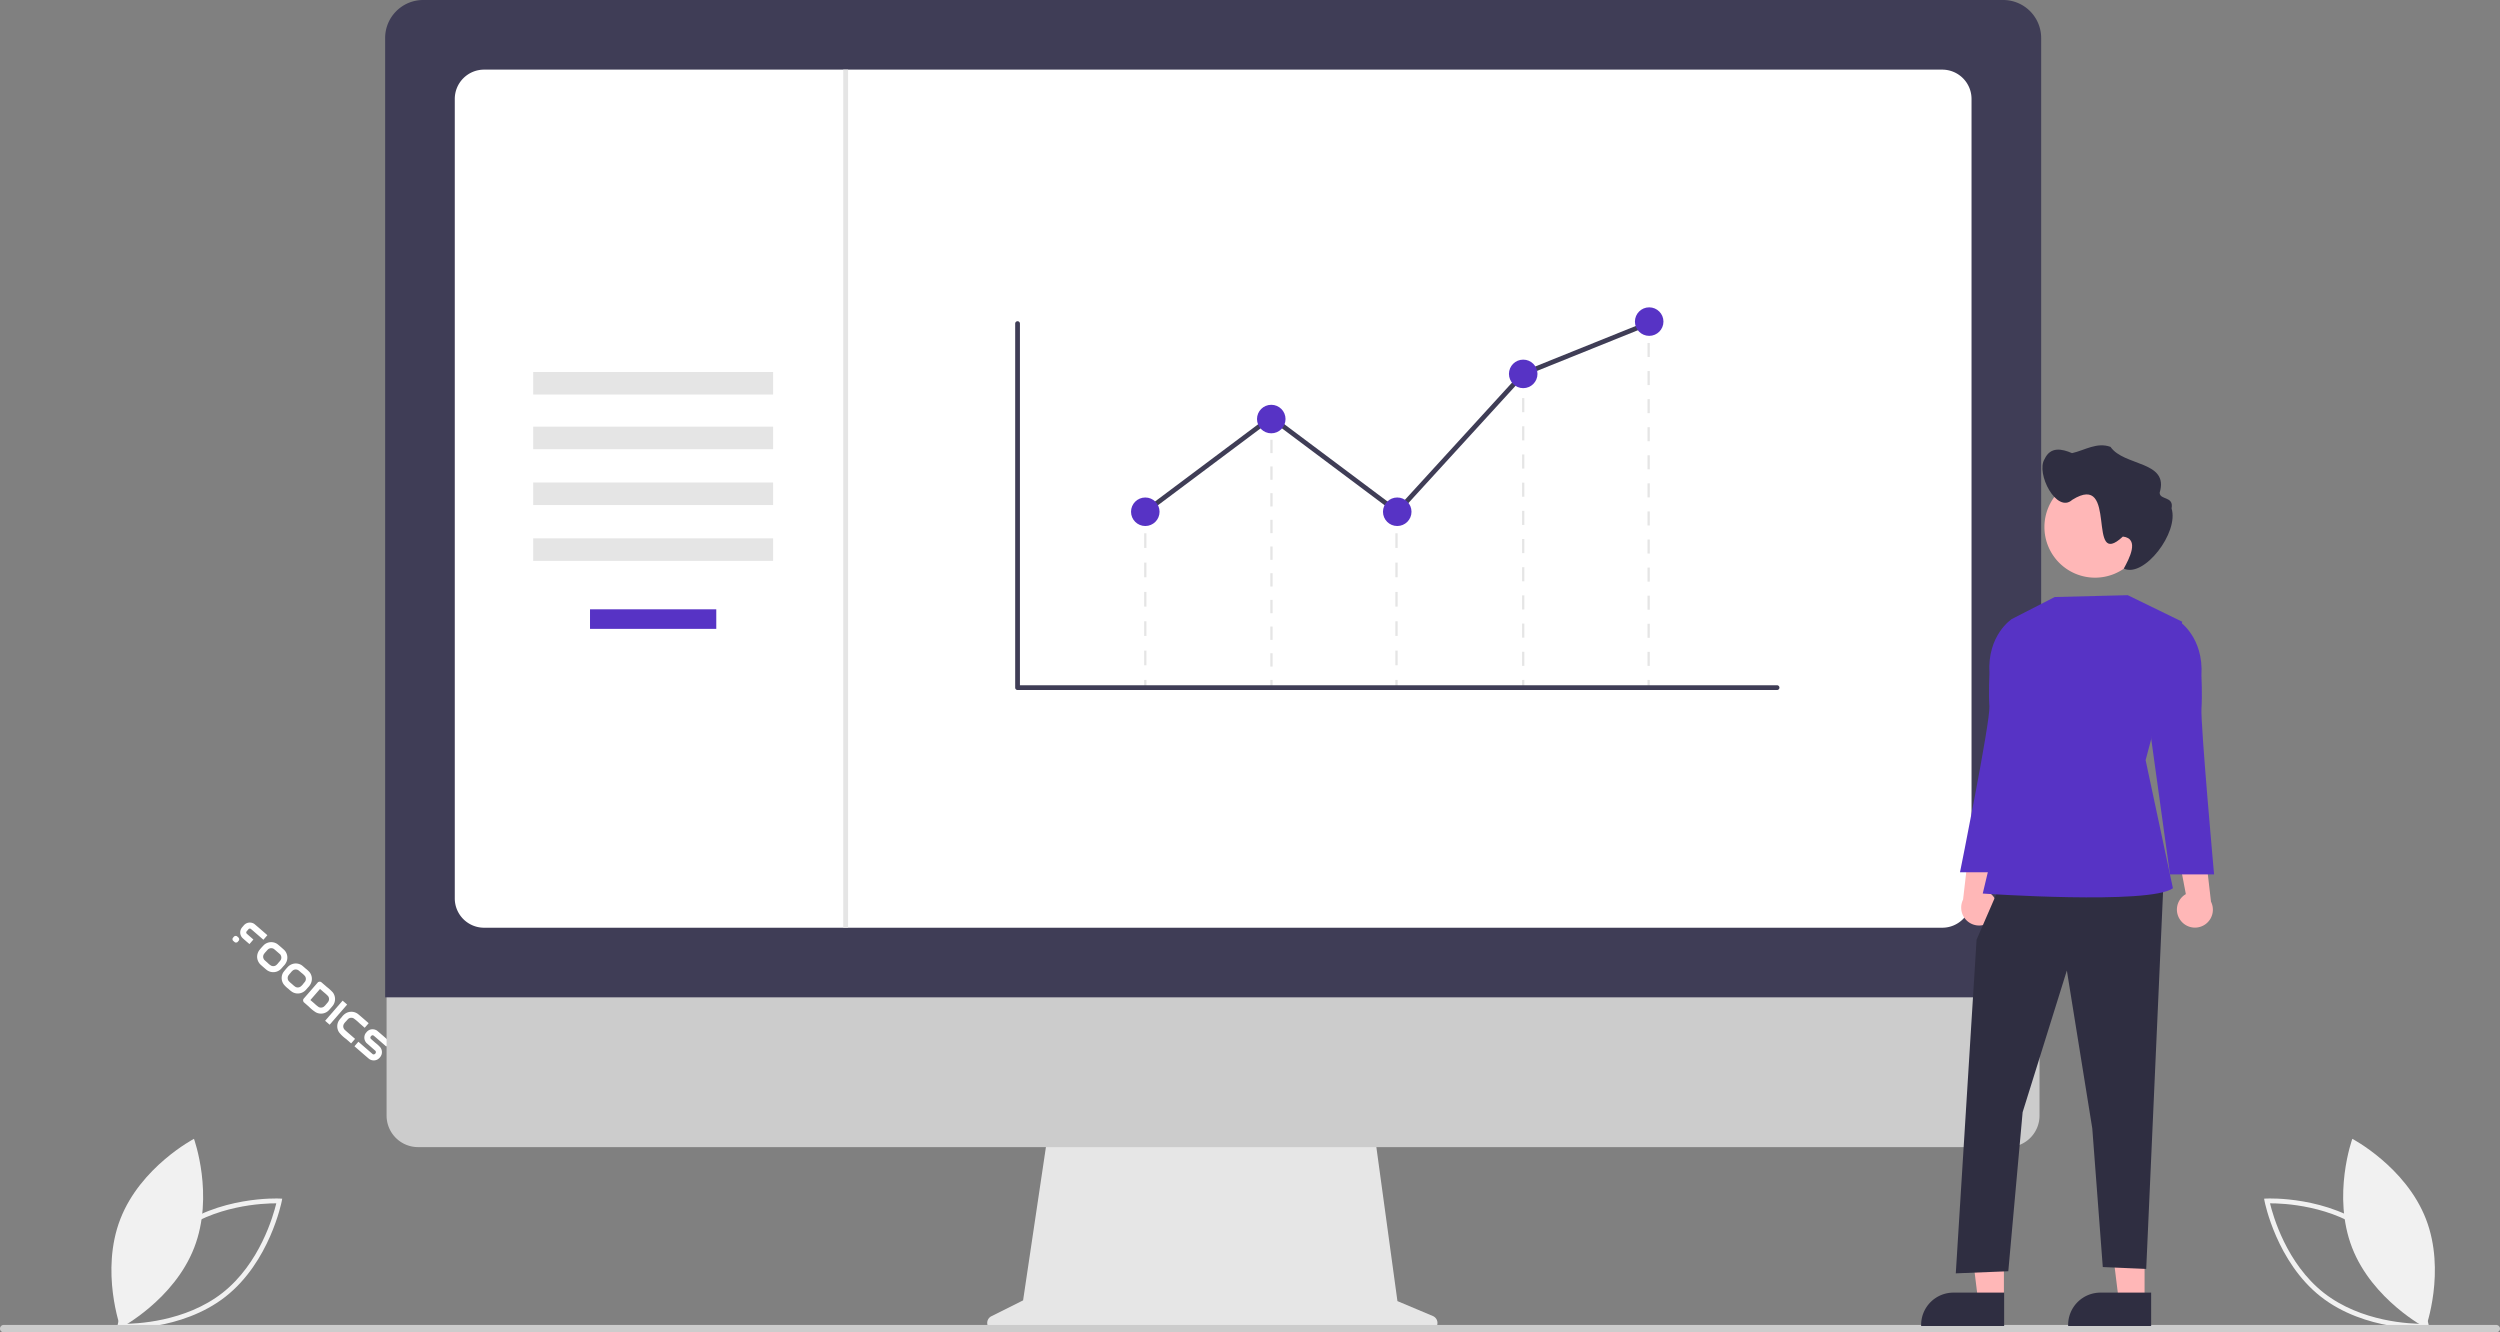 <svg xmlns="http://www.w3.org/2000/svg" width="795.119" height="423.747" viewBox="0 0 795.119 423.747">
  <rect x="0" y="0" width="795.119" height="423.747" fill="#808080" stroke="none"/>
  <g id="Group_737" data-name="Group 737" transform="translate(-135 -394.403)">
    <g id="Logo-_Foodics_Gray_1_" transform="matrix(0.755, 0.656, -0.656, 0.755, 214.214, 686.773)">
      <path id="Path_608" data-name="Path 608" d="M2.178.026A2.56,2.56,0,0,0,.172,1.573,2.722,2.722,0,0,0,0,2.859a4.359,4.359,0,0,0,.038,1,2.513,2.513,0,0,0,2.173,2c.117.014.786.024,1.613.024H5.24V3.955H3.82c-1.01,0-1.449-.007-1.513-.029a.654.654,0,0,1-.338-.291c-.05-.093-.052-.124-.052-.693s0-.6.052-.693a.655.655,0,0,1,.338-.291c.067-.021.8-.029,2.74-.029H7.694V0L5.021,0C3.548,0,2.271.014,2.178.026Z" transform="translate(0.024)" fill="#fff"/>
      <path id="Path_609" data-name="Path 609" d="M3.3.024A3.461,3.461,0,0,0,.16,2.43,4.481,4.481,0,0,0,0,4.241,7.848,7.848,0,0,0,.045,5.635a3.439,3.439,0,0,0,2.521,2.74,10.734,10.734,0,0,0,2.964.131h2.2V6.6H5.578c-2.361,0-2.4,0-2.733-.141a1.521,1.521,0,0,1-.884-1,3.816,3.816,0,0,1-.055-1.191c0-1.129,0-1.148.171-1.5a1.211,1.211,0,0,1,.279-.372,1.454,1.454,0,0,1,.739-.415A14.535,14.535,0,0,1,5.509,1.93H7.732V0L5.642,0C4.491,0,3.438.014,3.3.024Z" transform="translate(42.659)" fill="#fff"/>
      <path id="Path_610" data-name="Path 610" d="M3,.036A3.447,3.447,0,0,0,.055,2.943,18.49,18.49,0,0,0,.019,5.189,3.583,3.583,0,0,0,.934,7.372,3.561,3.561,0,0,0,3.147,8.456c.3.033,2.583.033,2.866,0A3.434,3.434,0,0,0,9.123,5.349c.019-.179.024-.586.017-1.287a4.217,4.217,0,0,0-.186-1.715A3.414,3.414,0,0,0,6.156.036C5.832-.012,3.312-.012,3,.036ZM6.156,1.982A1.565,1.565,0,0,1,7.186,3.074a5.222,5.222,0,0,1,.043,1.167,3.807,3.807,0,0,1-.055,1.191A1.542,1.542,0,0,1,6.085,6.509a5.528,5.528,0,0,1-1.5.055c-1.475,0-1.441,0-1.823-.183a1.523,1.523,0,0,1-.8-1.056,5.258,5.258,0,0,1-.043-1.1c0-1.027.012-1.115.181-1.465A1.566,1.566,0,0,1,2.9,2.023c.3-.112.341-.114,1.742-.11l1.322,0Z" transform="translate(8.888 0.024)" fill="#fff"/>
      <path id="Path_611" data-name="Path 611" d="M2.989.025A3.462,3.462,0,0,0,.349,1.972a3.636,3.636,0,0,0-.329,1.2,20.193,20.193,0,0,0,.036,2.4,3.426,3.426,0,0,0,2.659,2.8,8.036,8.036,0,0,0,2.013.093A8.111,8.111,0,0,0,6.32,8.407,3.44,3.44,0,0,0,9.124,5.3c.019-.179.024-.6.019-1.234a4.312,4.312,0,0,0-.188-1.7A3.43,3.43,0,0,0,6.356.056,8.591,8.591,0,0,0,4.657,0C3.544,0,3.132,0,2.989.025Zm3.036,1.92a1.53,1.53,0,0,1,1.025.789c.167.348.174.405.186,1.363a3.79,3.79,0,0,1-.1,1.43,1.557,1.557,0,0,1-1.079.986,7.454,7.454,0,0,1-1.477.043A7.475,7.475,0,0,1,3.1,6.513,1.567,1.567,0,0,1,1.96,5.365a5.307,5.307,0,0,1-.043-1.144,3.972,3.972,0,0,1,.055-1.167,1.5,1.5,0,0,1,.772-.965C3.12,1.9,3.13,1.9,4.562,1.9A6.748,6.748,0,0,1,6.025,1.946Z" transform="translate(19.227 0.032)" fill="#fff"/>
      <path id="Path_612" data-name="Path 612" d="M.638.028A.965.965,0,0,0,.067.54L0,.674V7.8l.067.133a.9.9,0,0,0,.441.443l.181.09,2.2.007a11.85,11.85,0,0,0,2.909-.1A3.432,3.432,0,0,0,8.444,5.3c.033-.3.033-1.835,0-2.135a3.445,3.445,0,0,0-1-2.149A3.526,3.526,0,0,0,5.678.061,14.822,14.822,0,0,0,3.1,0C1.182,0,.72,0,.638.028Zm4.67,1.911a1.546,1.546,0,0,1,1.232,1.4c.019.138.024.488.019,1.036A3.953,3.953,0,0,1,6.5,5.386,1.571,1.571,0,0,1,5.385,6.513a10.747,10.747,0,0,1-1.816.05l-1.675.01V1.9H3.517A12.957,12.957,0,0,1,5.308,1.939Z" transform="translate(29.673 0.029)" fill="#fff"/>
      <path id="Path_613" data-name="Path 613" d="M0,4.241V8.482H1.906V0H0Z" transform="translate(39.43 0.024)" fill="#fff"/>
      <path id="Path_614" data-name="Path 614" d="M2.129.026A2.671,2.671,0,0,0,.571.886,2.345,2.345,0,0,0,.044,1.978,2.471,2.471,0,0,0,0,2.68a2.158,2.158,0,0,0,.231,1.1,2.449,2.449,0,0,0,1.68,1.339l.238.062,1.968.014,1.966.012.138.071a.573.573,0,0,1,.315.415.7.7,0,0,1-.312.82l-.1.052-3.043.007-3.045,0V8.482H3.056c2.013,0,3.073-.01,3.2-.026A2.529,2.529,0,0,0,8.257,7,2.928,2.928,0,0,0,8.227,4.72,2.532,2.532,0,0,0,6.5,3.352a11.184,11.184,0,0,0-2.156-.064L2.368,3.276l-.136-.064c-.245-.114-.343-.319-.324-.679A.6.6,0,0,1,2.1,2.056c.164-.157.01-.15,2.964-.15H7.74V0L5,0C3.485,0,2.2.014,2.129.026Z" transform="translate(51.751 0.024)" fill="#fff"/>
      <path id="Path_615" data-name="Path 615" d="M.667.027A.957.957,0,0,0,.1,1.369a.962.962,0,0,0,1,.51A.938.938,0,0,0,1.894,1,.93.93,0,0,0,1.35.073.738.738,0,0,0,.993,0,1.067,1.067,0,0,0,.667.027Zm.579.226a.9.9,0,0,1,.393.393.746.746,0,0,1-1.356.622A.554.554,0,0,1,.219.935.611.611,0,0,1,.4.437.738.738,0,0,1,1.245.254Z" transform="translate(61.001 0.03)" fill="#fff"/>
      <path id="Path_616" data-name="Path 616" d="M0,.429V.858H.19V.524H.317C.455.524.524.569.524.66A.956.956,0,0,0,.538.784C.553.851.563.858.646.858S.736.853.727.791L.705.634A.316.316,0,0,0,.653.5C.615.455.615.45.662.4A.245.245,0,0,0,.646.069C.577,0,.574,0,.288,0H0ZM.479.167A.136.136,0,0,1,.5.353.341.341,0,0,1,.329.381H.19V.143H.312A.529.529,0,0,1,.479.167Z" transform="translate(61.612 0.524)" fill="#fff"/>
      <path id="Path_617" data-name="Path 617" d="M.505.039A.762.762,0,0,0,.034.523,1.407,1.407,0,0,0,0,1c.007.322.014.374.062.465a.816.816,0,0,0,.357.355c.133.067.143.067.577.067.41,0,.448,0,.548-.055a.707.707,0,0,0,.362-.357l.079-.16V.95c0-.331,0-.381-.052-.484a.7.7,0,0,0-.36-.379C1.418.008,1.415.008,1.022,0A1.421,1.421,0,0,0,.505.039Z" transform="translate(0 6.603)" fill="#fff"/>
    </g>
    <g id="Group_1056" data-name="Group 1056" transform="translate(135 394.403)">
      <path id="Path_618" data-name="Path 618" d="M133.375,710.573l.165-.87c.037-.191,3.79-19.237,17.86-30.289s33.464-10.187,33.658-10.177l.884.046-.165.869c-.037.191-3.79,19.237-17.86,30.289s-33.464,10.187-33.658,10.177Zm18.979-29.944c-11.9,9.344-16.18,24.623-17.1,28.465,3.951.017,19.82-.532,31.705-9.868s16.176-24.621,17.1-28.465C180.106,670.745,164.238,671.294,152.354,680.629Z" transform="translate(-96.186 -288.046)" fill="#f1f1f1"/>
      <path id="Path_619" data-name="Path 619" d="M157.431,679.274c-6.446,16.6-23.413,25.5-23.413,25.5s-6.518-18.018-.072-34.62,23.414-25.5,23.414-25.5S163.876,662.671,157.431,679.274Z" transform="translate(-95.668 -282.452)" fill="#f1f1f1"/>
      <path id="Path_620" data-name="Path 620" d="M1069.321,710.618c-.194.01-19.587.875-33.658-10.177s-17.823-30.1-17.86-30.289l-.165-.869.884-.046c.194-.01,19.587-.875,33.657,10.177s17.824,30.1,17.86,30.289l.165.87Zm-49.8-39.857c.92,3.844,5.213,19.13,17.1,28.465s27.754,9.885,31.7,9.868c-.917-3.842-5.2-19.121-17.1-28.465s-27.755-9.884-31.7-9.868Z" transform="translate(-297.548 -288.046)" fill="#f1f1f1"/>
      <path id="Path_621" data-name="Path 621" d="M1053.041,679.274c6.446,16.6,23.413,25.5,23.413,25.5s6.518-18.018.072-34.62-23.414-25.5-23.414-25.5S1046.6,662.671,1053.041,679.274Z" transform="translate(-304.962 -282.452)" fill="#f1f1f1"/>
      <path id="Path_622" data-name="Path 622" d="M633.523,699.57l-11.269-4.745-7.731-56.494H511.574l-8.38,56.263-10.082,5.041a2.394,2.394,0,0,0,1.071,4.536H632.594a2.394,2.394,0,0,0,.929-4.6Z" transform="translate(-177.803 -281.013)" fill="#e6e6e6"/>
      <path id="Path_623" data-name="Path 623" d="M760.143,624.082H254.429a10.019,10.019,0,0,1-10-10.019V542.751H770.14v71.312a10.019,10.019,0,0,1-10,10.019Z" transform="translate(-121.476 -259.247)" fill="#ccc"/>
      <path id="Path_624" data-name="Path 624" d="M770.532,492.86h-526.7V187.731a12.092,12.092,0,0,1,12.078-12.078h502.54a12.092,12.092,0,0,1,12.079,12.078Z" transform="translate(-121.34 -175.653)" fill="#3f3d56"/>
      <path id="Path_625" data-name="Path 625" d="M745.6,477.243H281.822a9.321,9.321,0,0,1-9.311-9.311V213.64a9.322,9.322,0,0,1,9.311-9.312H745.6a9.322,9.322,0,0,1,9.311,9.312V467.932a9.321,9.321,0,0,1-9.311,9.311Z" transform="translate(-127.87 -182.183)" fill="#fff"/>
      <path id="Path_626" data-name="Path 626" d="M879.158,723.652H86.448a1.21,1.21,0,0,1-1.189-.875,1.181,1.181,0,0,1,1.141-1.482H879.064a1.247,1.247,0,0,1,1.248.922,1.18,1.18,0,0,1-1.154,1.436Z" transform="translate(-85.22 -299.905)" fill="#ccc"/>
      <rect id="Rectangle_1674" data-name="Rectangle 1674" width="76.307" height="7.166" transform="translate(169.578 118.316)" fill="#e5e5e5"/>
      <rect id="Rectangle_1675" data-name="Rectangle 1675" width="76.307" height="7.166" transform="translate(169.578 135.694)" fill="#e5e5e5"/>
      <rect id="Rectangle_1676" data-name="Rectangle 1676" width="76.307" height="7.166" transform="translate(169.578 153.457)" fill="#e5e5e5"/>
      <rect id="Rectangle_1677" data-name="Rectangle 1677" width="76.307" height="7.166" transform="translate(169.578 171.219)" fill="#e5e5e5"/>
      <rect id="Rectangle_1678" data-name="Rectangle 1678" width="40.159" height="6.219" transform="translate(187.652 193.79)" fill="#5733c5"/>
      <rect id="Rectangle_1679" data-name="Rectangle 1679" width="0.73" height="2.189" transform="translate(363.892 162.761)" fill="#e5e5e5"/>
      <path id="Path_627" data-name="Path 627" d="M557.14,437.254h-.73V432.59h.73Zm0-9.328h-.73v-4.664h.73Zm0-9.328h-.73v-4.664h.73Zm0-9.328h-.73v-4.664h.73Zm0-9.328h-.73v-4.664h.73Z" transform="translate(-192.518 -225.666)" fill="#e5e5e5"/>
      <rect id="Rectangle_1680" data-name="Rectangle 1680" width="0.73" height="2.189" transform="translate(363.892 216.253)" fill="#e5e5e5"/>
      <rect id="Rectangle_1681" data-name="Rectangle 1681" width="0.73" height="2.189" transform="translate(443.788 162.761)" fill="#e5e5e5"/>
      <path id="Path_628" data-name="Path 628" d="M660.595,437.254h-.73V432.59h.73Zm0-9.328h-.73v-4.664h.73Zm0-9.328h-.73v-4.664h.73Zm0-9.328h-.73v-4.664h.73Zm0-9.328h-.73v-4.664h.73Z" transform="translate(-216.077 -225.666)" fill="#e5e5e5"/>
      <rect id="Rectangle_1682" data-name="Rectangle 1682" width="0.73" height="2.189" transform="translate(443.788 216.253)" fill="#e5e5e5"/>
      <rect id="Rectangle_1683" data-name="Rectangle 1683" width="0.73" height="2.189" transform="translate(484.089 119.94)" fill="#e5e5e5"/>
      <path id="Path_629" data-name="Path 629" d="M712.78,424.757h-.73v-4.482h.73Zm0-8.964h-.73V411.31h.73Zm0-8.964h-.73v-4.483h.73Zm0-8.964h-.73v-4.482h.73Zm0-8.964h-.73v-4.482h.73Zm0-8.964h-.73v-4.482h.73Zm0-8.964h-.73V366.49h.73Zm0-8.964h-.73v-4.482h.73Zm0-8.964h-.73v-4.482h.73Zm0-8.964h-.73V339.6h.73Z" transform="translate(-227.96 -212.986)" fill="#e5e5e5"/>
      <rect id="Rectangle_1684" data-name="Rectangle 1684" width="0.73" height="2.189" transform="translate(484.089 216.253)" fill="#e5e5e5"/>
      <rect id="Rectangle_1685" data-name="Rectangle 1685" width="0.73" height="2.189" transform="translate(523.989 102.428)" fill="#e5e5e5"/>
      <path id="Path_630" data-name="Path 630" d="M764.444,419.6h-.73v-4.465h.73Zm0-8.931h-.73v-4.465h.73Zm0-8.931h-.73v-4.465h.73Zm0-8.931h-.73v-4.466h.73Zm0-8.931h-.73v-4.465h.73Zm0-8.931h-.73v-4.465h.73Zm0-8.931h-.73v-4.465h.73Zm0-8.931h-.73v-4.465h.73Zm0-8.931h-.73v-4.465h.73Zm0-8.931h-.73v-4.465h.73Zm0-8.931h-.73V325.83h.73Zm0-8.931h-.73V316.9h.73Z" transform="translate(-239.725 -207.817)" fill="#e5e5e5"/>
      <rect id="Rectangle_1686" data-name="Rectangle 1686" width="0.73" height="2.189" transform="translate(523.989 216.253)" fill="#e5e5e5"/>
      <rect id="Rectangle_1687" data-name="Rectangle 1687" width="0.73" height="2.189" transform="translate(404.022 133.439)" fill="#e5e5e5"/>
      <path id="Path_631" data-name="Path 631" d="M609.1,428.9h-.73v-4.244h.73Zm0-8.487h-.73v-4.243h.73Zm0-8.487h-.73v-4.243h.73Zm0-8.487h-.73V399.2h.73Zm0-8.487h-.73v-4.243h.73Zm0-8.487h-.73v-4.243h.73Zm0-8.487h-.73V373.74h.73Zm0-8.487h-.73v-4.243h.73Zm0-8.487h-.73v-4.243h.73Z" transform="translate(-204.351 -216.896)" fill="#e5e5e5"/>
      <rect id="Rectangle_1688" data-name="Rectangle 1688" width="0.73" height="2.189" transform="translate(404.022 216.253)" fill="#e5e5e5"/>
      <path id="Path_632" data-name="Path 632" d="M745.612,425.237H504.057a.756.756,0,0,1-.756-.756V308.7a.756.756,0,1,1,1.512,0V423.725h240.8a.756.756,0,1,1,0,1.512Z" transform="translate(-180.425 -205.779)" fill="#3f3d56"/>
      <path id="Path_633" data-name="Path 633" d="M551.758,193.874,511.6,163.793l-39.613,29.67-.907-1.21L511.6,161.9l39.97,29.938,39.719-43.466.16-.065,40.065-16.143.565,1.4L592.17,149.649Z" transform="translate(-107.274 -30.097)" fill="#3f3d56"/>
      <circle id="Ellipse_5" data-name="Ellipse 5" cx="4.536" cy="4.536" r="4.536" transform="translate(359.721 158.226)" fill="#5733c5"/>
      <circle id="Ellipse_6" data-name="Ellipse 6" cx="4.536" cy="4.536" r="4.536" transform="translate(399.787 128.743)" fill="#5733c5"/>
      <circle id="Ellipse_7" data-name="Ellipse 7" cx="4.536" cy="4.536" r="4.536" transform="translate(439.853 158.226)" fill="#5733c5"/>
      <circle id="Ellipse_8" data-name="Ellipse 8" cx="4.536" cy="4.536" r="4.536" transform="translate(479.919 114.38)" fill="#5733c5"/>
      <circle id="Ellipse_9" data-name="Ellipse 9" cx="4.536" cy="4.536" r="4.536" transform="translate(519.984 97.749)" fill="#5733c5"/>
      <rect id="Rectangle_1689" data-name="Rectangle 1689" width="1.545" height="272.915" transform="translate(268.189 22.145)" fill="#e5e5e5"/>
      <path id="Path_634" data-name="Path 634" d="M903.011,545.735a5.673,5.673,0,0,0-1.514-8.566l3.77-19.8-9.67,4.03-2.1,18.187a5.7,5.7,0,0,0,9.512,6.152Z" transform="translate(-269.147 -253.467)" fill="#ffb7b7"/>
      <path id="Path_635" data-name="Path 635" d="M879.637,526.485h-8.188l-3.9-31.582h12.085Z" transform="translate(-197.558 -112.698)" fill="#ffb7b7"/>
      <path id="Path_636" data-name="Path 636" d="M963.337,718.6h-26.4v-.334a10.276,10.276,0,0,1,10.275-10.276h16.126Z" transform="translate(-279.171 -296.875)" fill="#2f2e41"/>
      <path id="Path_637" data-name="Path 637" d="M821.7,526.485h-8.188l-3.9-31.582H821.7Z" transform="translate(-184.364 -112.698)" fill="#ffb7b7"/>
      <path id="Path_638" data-name="Path 638" d="M902.8,718.6H876.4v-.334a10.276,10.276,0,0,1,10.275-10.276H902.8Z" transform="translate(-265.386 -296.875)" fill="#2f2e41"/>
      <path id="Path_639" data-name="Path 639" d="M820.078,363.083l-8.014,18.463-6.612,106.122,16.7-.668,4.56-50.588,14.066-45.058,8.087,50.232,3.339,44.078,13.815.6,5.5-123.179Z" transform="translate(-183.417 -82.681)" fill="#2f2e41"/>
      <path id="Path_640" data-name="Path 640" d="M947.884,420.766l-23.228.581-13.637,7L910.271,480l-8.505,35.66s53.142,3.657,60.488-1.685l-8.682-40.739,11.645-44.027Z" transform="translate(-271.162 -231.469)" fill="#5733c5"/>
      <path id="Path_641" data-name="Path 641" d="M911.368,431.391l-2.481-.807s-7.871,5.051-7.122,17.263c0,0-.295,6.319-.013,10.525.323,4.824-9.35,52.76-9.35,52.76h14.025l6.011-43.41Z" transform="translate(-269.029 -233.705)" fill="#5733c5"/>
      <path id="Path_642" data-name="Path 642" d="M982.789,546.6a5.673,5.673,0,0,1,1.514-8.566l-3.77-19.8,9.67,4.03,2.1,18.188a5.7,5.7,0,0,1-9.512,6.152Z" transform="translate(-289.099 -253.664)" fill="#ffb7b7"/>
      <path id="Path_643" data-name="Path 643" d="M977.508,432.255l2.481-.807s7.871,5.051,7.122,17.263c0,0,.295,6.319.013,10.525-.323,4.824,4.007,52.76,4.007,52.76H977.107l-6.011-43.41Z" transform="translate(-286.95 -233.902)" fill="#5733c5"/>
      <path id="Path_644" data-name="Path 644" d="M959.37,387.959a16.1,16.1,0,1,1-16.1-16.1h0a16.062,16.062,0,0,1,16.1,16.022Z" transform="translate(-276.946 -220.332)" fill="#ffb7b7"/>
      <path id="Path_645" data-name="Path 645" d="M927.032,363.415c1.886-4.056,5.537-3.254,8.729-1.879,4.043-.9,7.888-3.581,12.243-1.994,4.291,6.24,18.7,4.4,15.631,14.564,0,2.434,4.581,1.017,3.781,5,2.429,7.673-8.767,22.2-15.194,19.145,1.59-2.913,5.221-9.53-.287-10.186-11.847,11.023-1.222-20.991-16.108-11.681C930.9,380.9,924.152,367.927,927.032,363.415Z" transform="translate(-276.758 -217.416)" fill="#2f2e41"/>
    </g>
  </g>
</svg>
